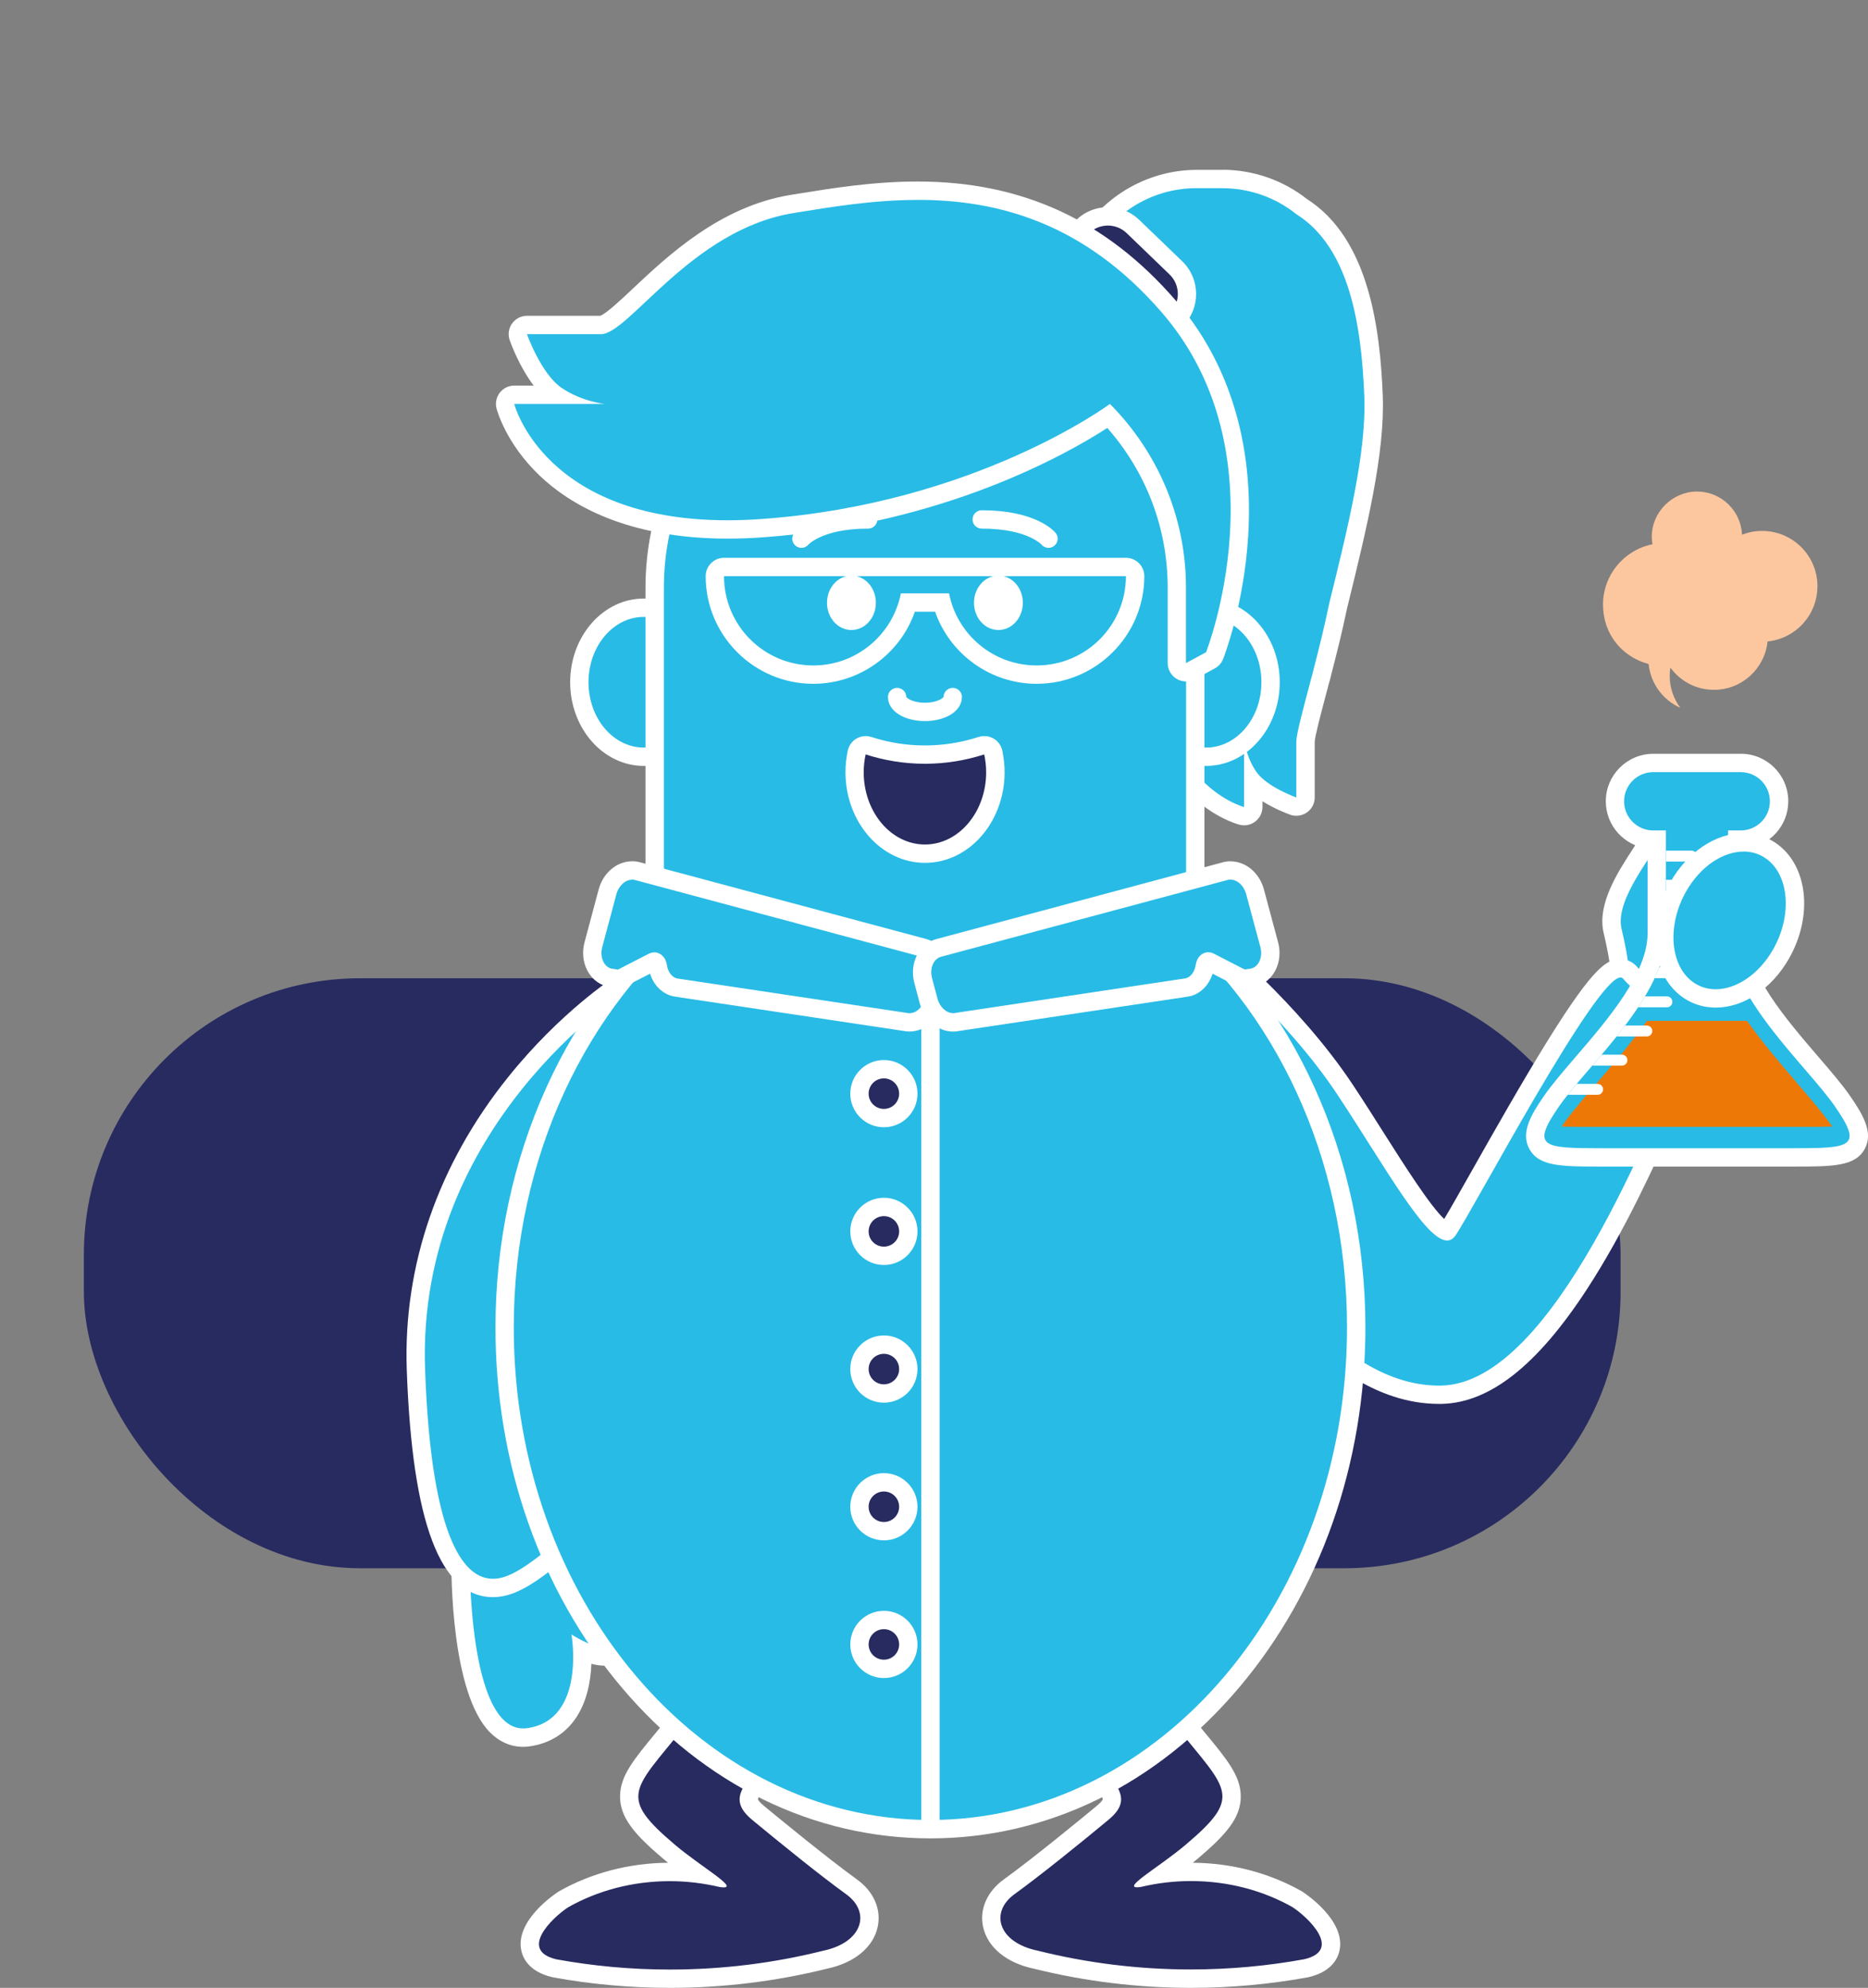 <?xml version="1.0" encoding="UTF-8"?>
<svg id="Calque_2" xmlns="http://www.w3.org/2000/svg" viewBox="-16 -32.4 356.36 379.14">
  <rect x="-16" y="-32.4" width="356.36" height="379.14" fill="#808080" stroke="none"/>
  <defs>
    <style>
      .cls-1, .cls-2 {
        fill: #fff;
      }

      .cls-2, .cls-3, .cls-4 {
        stroke: #fff;
        stroke-linecap: round;
        stroke-linejoin: round;
        stroke-width: 3.5px;
      }

      .cls-5 {
        fill: #282b60;
      }

      .cls-3, .cls-6 {
        fill: #28bbe6;
      }

      .cls-7 {
        fill: #fcc79f;
      }

      .cls-8 {
        fill: #ee7805;
      }

      .cls-4 {
        fill: none;
      }
    </style>
  </defs>
  <g id="GRAPHISME">
    <rect class="cls-5" x="0" y="154.18" width="293.16" height="112.53" rx="52.7" ry="52.7"/>
    <g>
      <g>
        <g>
          <path class="cls-6" d="M300.26,177.17c-.57,0-1.11-.3-1.43-.78l-8.74-13.07c-.42-.64-.39-1.47.09-2.07,0,0,1.15-1.43,1.17-1.45,2.85-3.42,1.42-9.7.26-14.75-1.08-4.72,2.66-10.46,5.39-14.64.77-1.19,1.65-2.53,1.81-3.02.88-2.67,4.06-4.33,6.5-4.33,1.13,0,2.11.33,2.84.96,2.04,1.74,1.96,5.58-.24,12.44-.88,2.76.58,7.16,1.76,10.7.5,1.49.96,2.89,1.25,4.12l.16.69c.95,4.01,1.85,7.81-1.13,11.99-1.01,2.38-2.74,5.16-5.13,8.25-1.04,1.35-2.07,2.73-3.13,4.22-.33.46-.86.73-1.42.73h-.03Z"/>
          <path class="cls-1" d="M305.32,124.82c.67,0,1.27.17,1.7.54,1.64,1.41.69,6.03-.76,10.58-1.46,4.55,1.99,11.54,2.98,15.75.99,4.21,2.01,7.6-.79,11.41,0,0,0,0,0,.01-.8,1.96-2.29,4.58-4.98,8.04-1.11,1.43-2.17,2.86-3.17,4.27l-8.74-13.07c.38-.48.77-.95,1.14-1.42,0,0,0,0,0,0,3.39-4.06,1.91-10.65.63-16.26-1.28-5.61,6.34-14.25,7.15-16.72.6-1.82,2.97-3.12,4.84-3.12M305.32,121.32c-3.12,0-7.03,2.07-8.17,5.53-.15.36-1,1.66-1.61,2.61-2.9,4.45-6.87,10.54-5.63,15.99,1.07,4.67,2.39,10.49.1,13.24-.03.03-.05.06-.07.09-.37.45-.74.91-1.11,1.38-.96,1.19-1.03,2.87-.18,4.14l8.74,13.07c.64.96,1.71,1.54,2.86,1.55.02,0,.04,0,.05,0,1.13,0,2.19-.54,2.85-1.47,1.06-1.48,2.07-2.84,3.09-4.16,2.43-3.14,4.21-5.98,5.28-8.46,3.31-4.78,2.24-9.27,1.3-13.25l-.16-.68c-.31-1.31-.79-2.75-1.29-4.27-1.04-3.12-2.47-7.4-1.76-9.62,2.48-7.73,2.39-12.01-.29-14.31-1.05-.9-2.43-1.38-3.98-1.38h0Z"/>
        </g>
        <g>
          <path class="cls-6" d="M300.26,177.17c-.57,0-1.11-.3-1.43-.78l-1.88-2.81c-.41-.61-.39-1.4.03-1.99,1.05-1.46,2.1-2.88,3.14-4.21,2.27-2.93,3.87-5.5,4.74-7.63.06-.15.14-.28.24-.41,2.14-2.93,1.54-5.45.64-9.24l-.17-.7c-.25-1.07-.69-2.4-1.16-3.8-1.41-4.23-3.01-9.03-1.78-12.88,1.4-4.36,1.6-6.6,1.53-7.71-.04-.54.18-1.06.58-1.42.32-.29.74-.45,1.17-.45.1,0,.2,0,.3.03.76.13,1.42.43,1.95.88,2.04,1.74,1.96,5.58-.24,12.44-.88,2.76.58,7.16,1.76,10.7.5,1.49.96,2.89,1.25,4.12l.16.69c.95,4.01,1.85,7.81-1.13,11.99-1.01,2.38-2.74,5.16-5.13,8.25-1.04,1.35-2.07,2.73-3.13,4.22-.33.46-.86.73-1.42.73h-.03Z"/>
          <path class="cls-1" d="M305.92,124.87c.43.07.81.23,1.11.49,1.64,1.41.69,6.03-.76,10.58-1.46,4.55,1.99,11.54,2.98,15.75.99,4.21,2.01,7.6-.79,11.41,0,0,0,0,0,.01-.8,1.96-2.29,4.58-4.98,8.04-1.11,1.43-2.17,2.86-3.17,4.27l-1.88-2.81c.99-1.37,2.01-2.77,3.1-4.16,2.68-3.46,4.17-6.08,4.98-8.04,0,0,0,0,0-.01,2.8-3.81,1.78-7.2.79-11.41-.99-4.21-4.43-11.21-2.98-15.75.99-3.1,1.75-6.23,1.61-8.36M305.92,121.37c-.86,0-1.69.32-2.34.9-.8.72-1.22,1.76-1.15,2.83.05.79-.07,2.75-1.45,7.07-1.41,4.4.36,9.7,1.78,13.97.46,1.37.89,2.66,1.12,3.65l.17.7c.91,3.82,1.24,5.61-.34,7.8-.18.24-.34.51-.45.79-.82,1.99-2.33,4.42-4.51,7.23-1.06,1.36-2.1,2.76-3.18,4.27-.85,1.18-.87,2.77-.06,3.98l1.88,2.81c.64.96,1.71,1.54,2.86,1.55.02,0,.04,0,.05,0,1.13,0,2.19-.54,2.85-1.47,1.06-1.48,2.07-2.84,3.09-4.16,2.43-3.14,4.21-5.98,5.28-8.46,3.31-4.78,2.24-9.27,1.3-13.25l-.16-.68c-.31-1.31-.79-2.75-1.29-4.27-1.04-3.12-2.47-7.4-1.76-9.62,2.48-7.73,2.39-12.01-.29-14.31-.77-.66-1.71-1.09-2.79-1.28-.2-.03-.4-.05-.6-.05h0Z"/>
        </g>
      </g>
      <g>
        <path class="cls-6" d="M258.47,233.61c-22.38,0-38.53-30.48-39.21-31.77-.09-.17-.15-.36-.18-.55l-7.84-52.92c-.11-.71.24-1.42.86-1.78.27-.15.57-.23.87-.23.39,0,.78.13,1.1.39.67.54,16.41,13.35,26.61,28.8,2.07,3.13,4.04,6.24,5.95,9.25,4.72,7.44,11.18,17.62,13.42,17.65,0,0,.06-.06.15-.19.85-1.22,3.19-5.36,6.15-10.6,17.27-30.55,23.28-39.38,26.78-39.38.73,0,1.39.31,1.86.89.71.87,1.98,1.95,3.33,3.09,4.44,3.76,11.16,9.45,7.12,16.68-.71,1.26-1.86,3.83-3.31,7.07-7.75,17.26-23.87,53.19-43.14,53.6-.17,0-.35,0-.52,0Z"/>
        <path class="cls-1" d="M212.98,148.11s16.08,13,26.25,28.4c9.07,13.73,16.71,27.69,20.84,27.69.6,0,1.13-.3,1.58-.94,3.36-4.83,26.73-49.23,31.5-49.23.2,0,.37.08.5.24,3.27,4.03,14.71,9.88,10.28,17.82-4.44,7.93-23.14,59.31-44.97,59.78-.16,0-.32,0-.48,0-21.58,0-37.66-30.83-37.66-30.83l-7.84-52.92M212.98,144.61c-.6,0-1.19.15-1.74.46-1.25.72-1.94,2.13-1.73,3.55l7.84,52.92c.06.39.18.76.36,1.11.7,1.34,17.33,32.71,40.76,32.71.19,0,.37,0,.56,0,9.17-.2,18.22-7.33,27.68-21.82,7.35-11.26,13.17-24.23,17.02-32.81,1.44-3.21,2.58-5.74,3.24-6.93,4.75-8.49-2.93-14.99-7.51-18.87-1.29-1.09-2.5-2.12-3.1-2.86-.79-.97-1.96-1.53-3.22-1.53-2.48,0-4.92,1.11-13.81,15.41-4.88,7.85-10.44,17.68-14.5,24.86-2.21,3.91-4.18,7.4-5.32,9.28-2.65-2.43-7.64-10.29-11.4-16.22-1.91-3.02-3.89-6.14-5.97-9.28-10.35-15.67-26.3-28.65-26.97-29.2-.64-.52-1.42-.78-2.2-.78h0Z"/>
      </g>
      <g>
        <path class="cls-6" d="M83.79,299.02c-1.89,0-3.6-.76-5.08-2.25-7.06-7.14-6.86-30.78-6.85-31.79,0-.79.55-1.48,1.31-1.67l15.79-4.09c.14-.04.29-.06.44-.06.43,0,.85.16,1.17.45,1.25,1.13,12.22,11.23,12.81,18.69.14,1.75-.22,3.11-1.08,4.03-.51.55-1.45,1.21-3.02,1.21h0c-1.37,0-2.91-.52-4.22-1.1.13,3.36-.2,8.5-2.89,12.19-1.76,2.42-4.25,3.88-7.39,4.32-.34.05-.68.07-1,.07Z"/>
        <path class="cls-1" d="M89.4,260.91s11.69,10.55,12.24,17.53c.2,2.54-.89,3.35-2.35,3.35-2.56,0-6.27-2.46-6.27-2.46,0,0,2.87,16.3-8.46,17.88-.26.04-.51.05-.76.05-10.56,0-10.18-32.27-10.18-32.27l15.79-4.09M89.4,257.41c-.29,0-.59.04-.88.11l-15.79,4.09c-1.53.4-2.6,1.77-2.62,3.35-.03,2.59-.08,25.51,7.35,33.04,1.79,1.81,3.98,2.77,6.32,2.77.41,0,.83-.03,1.25-.09,3.58-.5,6.54-2.24,8.56-5.02,2.36-3.24,3.1-7.35,3.23-10.73.82.22,1.65.36,2.46.36,2.21,0,3.56-.96,4.31-1.77,1.2-1.3,1.71-3.1,1.54-5.36-.63-7.97-11.26-17.94-13.38-19.85-.65-.59-1.49-.9-2.35-.9h0Z"/>
      </g>
      <g>
        <path class="cls-6" d="M221.34,123.27c-.14,0-.29-.02-.43-.05-.82-.21-20.03-5.46-17.77-37.17.24-3.42.38-6.88.39-10.32l-13.44,3.07c-.13.03-.26.04-.39.04-.39,0-.78-.13-1.09-.38-.42-.33-.66-.84-.66-1.37V27.25h-3.66c-.62,0-1.19-.32-1.5-.85-.32-.53-.33-1.19-.04-1.73l1.55-2.87s.05-.1.08-.14c.09-.14,2.21-3.28,6.16-6.54,4.11-8.13,12.59-13.37,21.71-13.37h4.93c5.47,0,10.83,1.87,15.11,5.27,11.3,7.11,13.25,24.03,13.72,36.14.42,10.8-3.12,25.22-6.54,39.16l-.19.79c-.95,4.6-2.1,9.14-2.99,12.58-.13.61-.28,1.18-.44,1.69l-.59,2.25c-1.13,4.29-2.21,8.34-2.21,9.51v10.57c0,.57-.28,1.1-.74,1.43-.3.21-.65.32-1.01.32-.2,0-.39-.03-.58-.1-.56-.2-5.05-1.85-7.64-4.52v4.69c0,.54-.25,1.05-.68,1.38-.31.24-.69.37-1.07.37Z"/>
        <path class="cls-1" d="M217.2,3.5c5.34,0,10.24,1.86,14.1,4.95,0,0,0,0,0,0,10.01,6.27,12.43,20.81,12.97,34.77.42,10.75-3.19,25.23-6.69,39.46-.9,4.35-1.97,8.68-2.98,12.56-.14.64-.28,1.17-.42,1.61-1.57,5.99-2.88,10.67-2.88,12.28v10.57s-5.65-2-7.65-4.92c-2-2.92-2.32-6.2-2.32-6.2v12.94s-18.64-4.74-16.45-35.35c.32-4.46.43-8.67.39-12.64l-15.58,3.56V26.06c0-.19,0-.37.01-.56h-5.42l1.55-2.87s2.12-3.18,6.11-6.4c3.65-7.54,11.38-12.74,20.32-12.74h4.93M217.2,0h-4.93c-9.66,0-18.64,5.47-23.11,14-3.97,3.34-6.13,6.54-6.22,6.68-.06.09-.12.19-.17.28l-1.55,2.87c-.59,1.08-.56,2.4.07,3.46.63,1.06,1.77,1.71,3.01,1.71h1.91v48.09c0,1.07.49,2.07,1.32,2.74.63.5,1.4.76,2.18.76.26,0,.52-.03.78-.09l11.27-2.58c-.05,2.67-.17,5.34-.36,7.99-2.37,33.15,18.2,38.77,19.08,38.99.28.07.57.11.86.11.77,0,1.53-.25,2.15-.74.85-.66,1.35-1.68,1.35-2.76v-1.09c2.3,1.45,4.63,2.33,5.3,2.57.38.14.78.2,1.17.2.71,0,1.42-.22,2.02-.64.93-.66,1.48-1.72,1.48-2.86v-10.57c.02-1.02,1.15-5.29,2.15-9.06l.6-2.25c.16-.52.31-1.1.46-1.76.89-3.44,2.04-7.97,3-12.61l.18-.71c3.45-14.07,7.03-28.61,6.59-39.66-.49-12.46-2.52-29.88-14.45-37.5-4.58-3.61-10.29-5.59-16.12-5.59h0Z"/>
      </g>
      <g>
        <path class="cls-5" d="M203.52,30.59c-1.8,0-3.51-.69-4.8-1.94l-8.17-7.87c-2.75-2.65-2.83-7.04-.18-9.79,1.32-1.37,3.09-2.12,4.98-2.12s3.51.69,4.8,1.94l8.17,7.87c2.75,2.65,2.83,7.04.18,9.79-1.32,1.37-3.09,2.12-4.99,2.12Z"/>
        <path class="cls-1" d="M195.35,10.62c1.29,0,2.59.48,3.59,1.45l8.17,7.87c2.06,1.98,2.12,5.26.14,7.32-1.02,1.05-2.37,1.58-3.73,1.58s-2.59-.48-3.59-1.45l-8.17-7.87c-2.06-1.98-2.12-5.26-.13-7.32,1.02-1.05,2.37-1.58,3.73-1.58M195.35,7.12h0c-2.38,0-4.6.94-6.25,2.66-1.61,1.67-2.47,3.86-2.43,6.18.04,2.32.98,4.48,2.65,6.09l8.17,7.87c1.62,1.57,3.76,2.43,6.02,2.43,2.38,0,4.6-.94,6.25-2.65,3.32-3.44,3.22-8.95-.23-12.27l-8.17-7.87c-1.62-1.57-3.76-2.43-6.02-2.43h0Z"/>
      </g>
      <g>
        <path class="cls-6" d="M78.05,270.47c-8.91,0-13.72-13.64-14.71-41.69-1.66-46.95,38.7-73.29,39.11-73.55.28-.18.61-.28.94-.28.17,0,.34.02.51.08.49.15.89.5,1.09.97l9.85,22.4c.16.37.19.79.08,1.18l-23.26,82.74c-.09.33-.28.62-.53.84-.2.17-4.85,4.24-8.24,5.96-.87.44-2.67,1.36-4.84,1.36h0Z"/>
        <path class="cls-1" d="M103.39,156.7l9.85,22.4-23.26,82.74s-4.65,4.07-7.88,5.71c-.85.43-2.32,1.17-4.05,1.17-4.85,0-11.75-5.76-12.96-40.01-1.64-46.5,38.3-72.01,38.3-72.01M103.39,153.2c-.66,0-1.32.19-1.88.55-.43.27-10.59,6.83-20.61,19.33-13.33,16.61-20,35.9-19.3,55.76,1.03,29.19,6.41,43.38,16.46,43.38,2.59,0,4.65-1.05,5.64-1.55,3.52-1.79,8.09-5.75,8.6-6.2.51-.45.88-1.03,1.06-1.69l23.26-82.74c.22-.78.16-1.61-.17-2.36l-9.85-22.4c-.41-.94-1.21-1.64-2.19-1.94-.33-.1-.67-.15-1.01-.15h0Z"/>
      </g>
      <g>
        <g>
          <path class="cls-6" d="M106.81,111.93c-6.78,0-12.29-6.37-12.29-14.21s5.51-14.21,12.29-14.21,12.29,6.37,12.29,14.21-5.51,14.21-12.29,14.21Z"/>
          <path class="cls-1" d="M106.81,85.26c5.82,0,10.54,5.58,10.54,12.46s-4.72,12.46-10.54,12.46-10.54-5.58-10.54-12.46,4.72-12.46,10.54-12.46M106.81,81.76c-7.74,0-14.04,7.16-14.04,15.96s6.3,15.96,14.04,15.96,14.04-7.16,14.04-15.96-6.3-15.96-14.04-15.96h0Z"/>
        </g>
        <g>
          <path class="cls-6" d="M214.1,111.93c-6.77,0-12.29-6.37-12.29-14.21s5.51-14.21,12.29-14.21,12.29,6.37,12.29,14.21-5.51,14.21-12.29,14.21Z"/>
          <path class="cls-1" d="M214.1,85.26c5.82,0,10.54,5.58,10.54,12.46s-4.72,12.46-10.54,12.46-10.54-5.58-10.54-12.46,4.72-12.46,10.54-12.46M214.1,81.76c-7.74,0-14.04,7.16-14.04,15.96s6.3,15.96,14.04,15.96,14.04-7.16,14.04-15.96-6.3-15.96-14.04-15.96h0Z"/>
        </g>
        <g>
          <path class="cls-6" d="M160.46,225.55c-28.43,0-51.57-23.13-51.57-51.56v-94.29c0-28.43,23.13-51.57,51.56-51.57s51.57,23.13,51.57,51.57v94.29c0,28.43-23.13,51.56-51.56,51.56Z"/>
          <path class="cls-1" d="M160.46,29.88c27.4,0,49.81,22.42,49.81,49.82v94.29c0,27.4-22.42,49.81-49.81,49.81h0c-27.4,0-49.81-22.42-49.81-49.81v-94.29c0-27.4,22.42-49.82,49.81-49.82h0M160.46,26.38c-29.4,0-53.32,23.92-53.32,53.32v94.29c0,29.4,23.92,53.31,53.31,53.31s53.32-23.92,53.32-53.31v-94.29c0-29.4-23.92-53.32-53.31-53.32h0Z"/>
        </g>
        <g>
          <path class="cls-5" d="M111.78,344.99c-7.34,0-14.72-.67-21.94-1.98-3.48-.82-4.48-2.57-4.71-3.9-.79-4.51,6.24-9.17,6.31-9.22.03-.02.06-.04.1-.06,6.02-3.41,13.02-5.21,20.25-5.21,1.79,0,3.59.11,5.37.34-1.76-1.27-3.72-2.69-5.46-4.16-10.79-9.12-9.16-12.01-1.23-21.62.76-.92,1.58-1.92,2.46-3,3.5-4.33,8.59-6.81,13.95-6.81,4.97,0,9.12,2.13,10.32,5.29.52,1.37.91,4.09-2.33,6.97-4.15,3.69-8.06,7.18-8.03,9.19,0,.27.02,1.07,1.79,2.54,2.73,2.26,12.09,9.96,17.81,14.09,2.63,1.9,3.86,4.61,3.29,7.27-.69,3.23-3.84,5.72-8.42,6.66-9.56,2.38-19.52,3.6-29.53,3.6Z"/>
          <path class="cls-1" d="M126.88,291.13c6.87,0,11.95,4.65,6.83,9.2-8.22,7.32-11.14,10.29-6.19,14.39,5.4,4.47,13.06,10.67,17.9,14.16,4.79,3.45,3.15,9.23-4.46,10.8-9.25,2.31-19.04,3.57-29.18,3.57-7.42,0-14.65-.68-21.63-1.95-7.32-1.72-.73-7.99,2.24-9.93,5.55-3.14,12.21-4.98,19.38-4.98,3.29,0,6.46.4,9.48,1.11.33.05.6.08.81.08,2.63,0-4.4-4-9.25-8.09-10.92-9.23-8.11-10.36,1.46-22.18,3.61-4.46,8.43-6.16,12.59-6.16M126.88,287.63c-5.89,0-11.47,2.72-15.31,7.46-.88,1.08-1.69,2.07-2.45,2.99-4.21,5.1-6.76,8.18-6.83,12.01-.08,4.19,2.85,7.47,8.27,12.06.29.25.59.49.89.73-7.41.05-14.58,1.93-20.78,5.43-.07.04-.13.08-.19.12-.83.54-8.05,5.44-7.07,10.99.27,1.51,1.39,4.21,5.94,5.28.06.01.12.03.18.04,7.32,1.33,14.81,2,22.25,2,10.13,0,20.21-1.23,29.96-3.65,5.24-1.1,8.87-4.08,9.7-8,.72-3.35-.77-6.74-3.98-9.05-5.67-4.09-14.99-11.76-17.72-14.01-.89-.74-1.11-1.14-1.15-1.24.18-1.37,4.72-5.41,7.44-7.83,4.17-3.71,3.35-7.46,2.8-8.9-1.46-3.84-6.27-6.42-11.96-6.42h0Z"/>
        </g>
        <g>
          <path class="cls-5" d="M211.21,344.99c-10.01,0-19.97-1.22-29.6-3.62-4.51-.93-7.66-3.42-8.35-6.65-.57-2.65.66-5.37,3.29-7.27,5.72-4.12,15.08-11.82,17.81-14.09,1.77-1.46,1.78-2.27,1.79-2.54.04-2.01-3.88-5.5-8.03-9.19-3.24-2.88-2.85-5.6-2.33-6.97,1.21-3.17,5.35-5.29,10.32-5.29,5.36,0,10.45,2.48,13.95,6.81.88,1.09,1.7,2.08,2.46,3,7.93,9.61,9.56,12.5-1.23,21.62-1.74,1.47-3.7,2.89-5.46,4.16,1.78-.23,3.58-.34,5.37-.34,7.22,0,14.22,1.8,20.25,5.21.03.02.07.04.1.06.07.05,7.1,4.7,6.31,9.22-.23,1.33-1.23,3.08-4.62,3.88-7.31,1.33-14.69,1.99-22.03,1.99Z"/>
          <path class="cls-1" d="M196.11,291.13c4.16,0,8.98,1.7,12.59,6.16,9.57,11.82,12.39,12.95,1.46,22.18-4.84,4.09-11.88,8.09-9.25,8.09.21,0,.48-.02.81-.08,3.02-.72,6.19-1.11,9.48-1.11,7.18,0,13.84,1.84,19.38,4.98,2.97,1.95,9.57,8.21,2.24,9.93-6.97,1.27-14.2,1.95-21.63,1.95-10.14,0-19.92-1.26-29.18-3.57-7.61-1.56-9.25-7.34-4.46-10.8,4.84-3.49,12.5-9.68,17.9-14.16,4.95-4.1,2.03-7.07-6.19-14.39-5.12-4.56-.04-9.2,6.83-9.2M196.11,287.63h0c-5.69,0-10.5,2.58-11.96,6.42-.55,1.44-1.37,5.18,2.8,8.9,2.72,2.42,7.26,6.46,7.44,7.83-.04.1-.26.51-1.15,1.24-2.72,2.25-12.05,9.93-17.72,14.02-3.21,2.31-4.7,5.7-3.98,9.05.84,3.91,4.46,6.9,9.71,8,9.75,2.42,19.83,3.65,29.96,3.65,7.44,0,14.93-.67,22.25-2,.06-.01.12-.02.18-.04,4.55-1.07,5.68-3.77,5.94-5.28.98-5.54-6.25-10.44-7.07-10.99-.06-.04-.13-.08-.19-.12-6.19-3.5-13.37-5.38-20.78-5.43.3-.24.6-.49.89-.73,5.43-4.59,8.35-7.87,8.27-12.06-.07-3.83-2.62-6.91-6.83-12.01-.76-.92-1.57-1.91-2.45-2.99-3.84-4.74-9.42-7.46-15.31-7.46h0Z"/>
        </g>
        <g>
          <path class="cls-6" d="M161.49,316.47c-44.79,0-81.23-42.93-81.23-95.69,0-31.91,13.43-61.61,35.93-79.44.31-.25.7-.38,1.09-.38.14,0,.28.02.41.05l43.8,10.66,43.79-10.66c.14-.03.28-.05.41-.05.39,0,.77.13,1.09.38,22.5,17.83,35.93,47.53,35.93,79.44,0,52.76-36.44,95.69-81.23,95.69Z"/>
          <path class="cls-1" d="M205.7,142.71c21.27,16.86,35.27,45.53,35.27,78.07,0,51.88-35.58,93.94-79.48,93.94s-79.48-42.06-79.48-93.94c0-32.54,14-61.22,35.27-78.07l44.21,10.76,44.21-10.76M205.7,139.21c-.28,0-.55.03-.83.1l-43.38,10.56-43.38-10.56c-.27-.07-.55-.1-.83-.1-.78,0-1.55.26-2.17.76-22.91,18.16-36.59,48.38-36.59,80.82,0,25.92,8.56,50.31,24.11,68.69,15.69,18.54,36.59,28.75,58.87,28.75s43.18-10.21,58.87-28.75c15.54-18.37,24.11-42.77,24.11-68.69,0-32.44-13.68-62.65-36.59-80.82-.62-.5-1.39-.76-2.17-.76h0Z"/>
        </g>
        <g>
          <line class="cls-4" x1="161.5" y1="314.72" x2="161.5" y2="153.61"/>
          <g>
            <path class="cls-5" d="M152.62,285.9c-2.57,0-4.66-2.09-4.66-4.66s2.09-4.66,4.66-4.66,4.66,2.09,4.66,4.66-2.09,4.66-4.66,4.66Z"/>
            <path class="cls-1" d="M152.62,278.33c1.61,0,2.91,1.3,2.91,2.91s-1.3,2.91-2.91,2.91-2.91-1.3-2.91-2.91,1.3-2.91,2.91-2.91M152.62,274.83c-3.53,0-6.41,2.87-6.41,6.41s2.87,6.41,6.41,6.41,6.41-2.87,6.41-6.41-2.88-6.41-6.41-6.41h0Z"/>
          </g>
          <g>
            <path class="cls-5" d="M152.62,259.64c-2.57,0-4.66-2.09-4.66-4.66s2.09-4.66,4.66-4.66,4.66,2.09,4.66,4.66-2.09,4.66-4.66,4.66Z"/>
            <path class="cls-1" d="M152.62,252.07c1.61,0,2.91,1.3,2.91,2.91s-1.3,2.91-2.91,2.91-2.91-1.3-2.91-2.91,1.3-2.91,2.91-2.91M152.62,248.57c-3.53,0-6.41,2.87-6.41,6.41s2.87,6.41,6.41,6.41,6.41-2.87,6.41-6.41-2.88-6.41-6.41-6.41h0Z"/>
          </g>
          <g>
            <path class="cls-5" d="M152.62,233.37c-2.57,0-4.66-2.09-4.66-4.66s2.09-4.66,4.66-4.66,4.66,2.09,4.66,4.66-2.09,4.66-4.66,4.66Z"/>
            <path class="cls-1" d="M152.62,225.81c1.61,0,2.91,1.3,2.91,2.91s-1.3,2.91-2.91,2.91-2.91-1.3-2.91-2.91,1.3-2.91,2.91-2.91M152.62,222.31c-3.53,0-6.41,2.87-6.41,6.41s2.87,6.41,6.41,6.41,6.41-2.87,6.41-6.41-2.88-6.41-6.41-6.41h0Z"/>
          </g>
          <g>
            <path class="cls-5" d="M152.62,207.11c-2.57,0-4.66-2.09-4.66-4.66s2.09-4.66,4.66-4.66,4.66,2.09,4.66,4.66-2.09,4.66-4.66,4.66Z"/>
            <path class="cls-1" d="M152.62,199.55c1.61,0,2.91,1.3,2.91,2.91s-1.3,2.91-2.91,2.91-2.91-1.3-2.91-2.91,1.3-2.91,2.91-2.91M152.62,196.05c-3.53,0-6.41,2.87-6.41,6.41s2.87,6.41,6.41,6.41,6.41-2.87,6.41-6.41-2.88-6.41-6.41-6.41h0Z"/>
          </g>
          <g>
            <path class="cls-5" d="M152.62,180.85c-2.57,0-4.66-2.09-4.66-4.66s2.09-4.66,4.66-4.66,4.66,2.09,4.66,4.66-2.09,4.66-4.66,4.66Z"/>
            <path class="cls-1" d="M152.62,173.28c1.61,0,2.91,1.3,2.91,2.91s-1.3,2.91-2.91,2.91-2.91-1.3-2.91-2.91,1.3-2.91,2.91-2.91M152.62,169.78c-3.53,0-6.41,2.87-6.41,6.41s2.87,6.41,6.41,6.41,6.41-2.87,6.41-6.41-2.88-6.41-6.41-6.41h0Z"/>
          </g>
        </g>
        <g>
          <path class="cls-6" d="M157.48,162.59c-.3,0-.6-.03-.89-.1l-42.35-6.35s-.08-.01-.12-.02l-1.28-.19c-.06,0-.13-.02-.19-.04-1.63-.44-2.87-1.98-3.15-3.93v-.08c-.1-.52-.36-.89-.66-.89-.05,0-.11,0-.17.03l-5.99,3.07c-.25.13-.52.19-.8.19-.09,0-.17,0-.26-.02l-1.27-.19c-.07,0-.13-.02-.19-.04-2.38-.64-3.71-3.44-2.95-6.24l2.71-10.1c.64-2.39,2.56-4.06,4.68-4.06.34,0,.68.04,1,.13l54.67,14.65c2.38.64,3.71,3.44,2.95,6.24l-1.04,3.9c-.64,2.39-2.56,4.06-4.68,4.06h0Z"/>
          <path class="cls-1" d="M104.58,135.37c.18,0,.37.02.55.07l54.67,14.65c1.44.39,2.22,2.23,1.72,4.1l-1.04,3.9c-.44,1.63-1.71,2.76-2.99,2.76-.18,0-.37-.02-.55-.07l-42.43-6.36s0,0,0,0l-1.4-.21c-.99-.27-1.7-1.32-1.87-2.49l-.02-.1c-.23-1.45-1.22-2.38-2.38-2.38-.28,0-.58.06-.88.17l-6.08,3.12-1.27-.19c-1.44-.39-2.22-2.23-1.72-4.1l2.7-10.09c.44-1.63,1.71-2.76,2.99-2.76M104.58,131.87c-2.9,0-5.52,2.2-6.37,5.36l-2.7,10.1c-1,3.73.88,7.5,4.19,8.38.13.03.26.06.39.08l1.27.19c.17.03.35.04.52.04.55,0,1.1-.13,1.6-.39l4.54-2.32c.64,2.1,2.2,3.73,4.18,4.26.13.03.26.06.39.08l1.23.19c.06.01.12.02.18.03l42.28,6.34c.4.09.81.13,1.22.13,2.9,0,5.52-2.2,6.37-5.36l1.04-3.9c1-3.73-.88-7.49-4.19-8.38l-54.67-14.65c-.47-.13-.96-.19-1.45-.19h0Z"/>
        </g>
        <g>
          <path class="cls-6" d="M165.84,162.59c-2.11,0-4.04-1.67-4.68-4.06l-1.04-3.9c-.75-2.8.57-5.6,2.95-6.24l54.67-14.65c.33-.09.66-.13,1-.13,2.11,0,4.04,1.67,4.68,4.06l2.71,10.1c.34,1.27.27,2.6-.21,3.73-.53,1.27-1.53,2.18-2.75,2.51-.06.02-.13.03-.19.04l-1.27.19c-.09.01-.17.02-.26.02-.28,0-.55-.07-.8-.19l-5.99-3.07c-.06-.02-.12-.03-.17-.03-.3,0-.56.37-.65.9v.09c-.29,1.93-1.53,3.47-3.16,3.91-.06.02-.13.03-.19.04l-1.28.19s-.08.02-.12.02l-42.35,6.35c-.29.07-.59.1-.89.1Z"/>
          <path class="cls-1" d="M218.74,135.37c1.28,0,2.55,1.13,2.99,2.76l2.71,10.09c.5,1.87-.27,3.71-1.72,4.1l-1.27.19-6.08-3.12c-.3-.12-.59-.17-.88-.17-1.16,0-2.15.93-2.38,2.38l-.02.1c-.17,1.17-.88,2.22-1.87,2.49l-1.4.21h0s-42.43,6.37-42.43,6.37c-.18.05-.37.07-.55.07-1.28,0-2.55-1.13-2.99-2.76l-1.04-3.9c-.5-1.87.27-3.71,1.72-4.1l54.67-14.65c.18-.05.37-.07.55-.07M218.74,131.87h0c-.49,0-.98.06-1.45.19l-54.67,14.65c-3.31.89-5.19,4.65-4.19,8.38l1.04,3.9c.85,3.15,3.46,5.36,6.37,5.36.41,0,.82-.04,1.22-.13l42.28-6.34c.06,0,.12-.02.18-.03l1.23-.19c.13-.02.26-.05.39-.08,1.98-.53,3.53-2.16,4.18-4.27l4.54,2.33c.5.25,1.04.39,1.6.39.17,0,.35-.01.52-.04l1.27-.19c.13-.02.26-.05.39-.08,3.31-.89,5.19-4.65,4.19-8.38l-2.71-10.1c-.84-3.15-3.46-5.36-6.37-5.36h0Z"/>
        </g>
        <g>
          <path class="cls-6" d="M181.76,96.27c-8.47,0-15.86-5.7-18.09-13.75h-6.43c-2.23,8.05-9.62,13.75-18.09,13.75-10.35,0-18.78-8.42-18.78-18.78,0-.97.78-1.75,1.75-1.75h76.67c.97,0,1.75.78,1.75,1.75,0,10.35-8.42,18.78-18.78,18.78Z"/>
          <path class="cls-1" d="M169.14,77.49s0,0,.01,0h29.64c0,9.41-7.62,17.03-17.03,17.03-8.28,0-15.18-5.91-16.71-13.75h-9.19c-1.53,7.83-8.42,13.75-16.71,13.75-9.4,0-17.03-7.62-17.03-17.03h29.64s0,0,.01,0h17.37M198.79,77.49h0M169.14,73.99h-17.37s-.07,0-.1,0h-29.55c-1.93,0-3.5,1.57-3.5,3.5,0,11.32,9.21,20.53,20.53,20.53,8.8,0,16.54-5.63,19.38-13.75h3.86c2.84,8.12,10.57,13.75,19.38,13.75,11.27,0,20.45-9.13,20.53-20.38,0-.05,0-.1,0-.15,0-1.93-1.56-3.5-3.5-3.5h-29.56s-.06,0-.09,0h0Z"/>
        </g>
        <g>
          <path class="cls-2" d="M149.34,82.57c0,1.9-1.3,3.44-2.91,3.44s-2.91-1.54-2.91-3.44,1.3-3.44,2.91-3.44,2.91,1.54,2.91,3.44Z"/>
          <g>
            <path class="cls-5" d="M160.45,130.42c-7.4,0-13.43-6.98-13.43-15.55,0-1.22.14-2.48.41-3.74.1-.48.41-.9.83-1.15.27-.16.57-.23.88-.23.18,0,.36.03.54.08,3.49,1.13,7.12,1.7,10.77,1.7s7.28-.57,10.77-1.7c.17-.06.36-.08.54-.08.3,0,.61.08.88.23.43.25.73.67.83,1.15.27,1.26.41,2.52.41,3.74,0,8.58-6.02,15.55-13.43,15.55Z"/>
            <path class="cls-1" d="M171.76,111.49c.23,1.08.37,2.21.37,3.38,0,7.62-5.23,13.8-11.68,13.8s-11.68-6.18-11.68-13.8c0-1.17.14-2.3.37-3.38,3.52,1.14,7.32,1.78,11.31,1.78s7.79-.65,11.31-1.78M171.76,107.99c-.36,0-.72.06-1.08.17-3.32,1.07-6.76,1.62-10.23,1.62s-6.91-.54-10.23-1.62c-.35-.11-.71-.17-1.07-.17-.61,0-1.21.16-1.75.47-.86.5-1.46,1.33-1.67,2.3-.29,1.38-.44,2.76-.44,4.11,0,9.54,6.81,17.3,15.18,17.3s15.18-7.76,15.18-17.3c0-1.35-.15-2.73-.44-4.11-.21-.97-.81-1.8-1.67-2.3-.54-.31-1.14-.47-1.75-.47h0Z"/>
          </g>
          <path class="cls-2" d="M177.38,82.57c0,1.9-1.3,3.44-2.91,3.44s-2.91-1.54-2.91-3.44,1.3-3.44,2.91-3.44,2.91,1.54,2.91,3.44Z"/>
          <path class="cls-3" d="M155.14,100.55c0,1.56,2.38,2.83,5.31,2.83s5.31-1.27,5.31-2.83"/>
        </g>
        <path class="cls-4" d="M136.89,70.34s3.01-3.67,12.73-3.67"/>
        <path class="cls-4" d="M184.02,70.34s-3.01-3.67-12.73-3.67"/>
      </g>
      <g>
        <path class="cls-6" d="M210.24,95.82c-.31,0-.62-.08-.9-.25-.53-.32-.85-.89-.85-1.5v-14.38c0-12.22-4.6-23.8-12.98-32.76-5.7,3.87-29.81,18.81-66.11,21.4-2.25.16-4.47.24-6.6.24-36.01,0-42.15-22.55-42.4-23.51-.13-.52-.02-1.08.31-1.5.33-.43.84-.68,1.38-.68h7.87c-4.23-3.03-6.97-10.65-7.08-10.97-.19-.54-.11-1.13.22-1.59s.86-.74,1.43-.74h14.11c1.26,0,4.5-3.04,7.35-5.73,6.46-6.08,16.22-15.26,29.09-17.35l.73-.12c6.95-1.13,14.83-2.41,23.24-2.41,19.39,0,35.06,7.22,47.91,22.08,23.76,27.48,8.9,66.2,8.75,66.59-.15.38-.43.7-.8.9l-3.83,2.07c-.26.14-.55.21-.83.21Z"/>
        <path class="cls-1" d="M159.05,5.72c15.11,0,31.69,4.25,46.59,21.48,23.35,26.99,8.44,64.8,8.44,64.8l-3.83,2.07v-14.38c0-13.63-5.55-26.03-14.51-35.05h0s-25.6,19.03-66.46,21.95c-2.26.16-4.42.24-6.48.24-35.06,0-40.7-22.19-40.7-22.19h17.27s-4.38-.42-8.27-3.09c-3.89-2.67-6.57-10.21-6.57-10.21h14.11c5.35,0,17.26-19.94,36.72-23.1,7.04-1.14,15.13-2.51,23.69-2.51M159.06,2.22v3.5-3.5c-8.56,0-16.51,1.3-23.53,2.44l-.73.12c-13.4,2.18-23.39,11.58-30,17.8-2.31,2.18-5.18,4.87-6.3,5.25h-13.96c-1.14,0-2.2.55-2.86,1.48-.66.93-.82,2.12-.44,3.19.23.65,1.85,5.07,4.57,8.64h-3.7c-1.08,0-2.1.5-2.76,1.35-.66.85-.9,1.96-.63,3.01.07.27,1.73,6.59,8.17,12.76,5.75,5.51,16.64,12.07,35.92,12.07,2.17,0,4.43-.08,6.73-.25,34.44-2.46,58.1-15.94,65.7-20.86,7.45,8.47,11.52,19.18,11.52,30.47v14.38c0,1.23.65,2.37,1.71,3.01.55.33,1.17.49,1.79.49.57,0,1.14-.14,1.66-.42l3.83-2.07c.73-.39,1.29-1.03,1.59-1.8.16-.41,3.94-10.12,4.77-23.34,1.12-17.72-3.66-33.29-13.82-45.03-13.2-15.27-29.31-22.69-49.23-22.69h0Z"/>
      </g>
      <g>
        <g>
          <path class="cls-6" d="M289.57,188.35c-7.09,0-11,0-12.32-2.51-1.06-2.02.19-4.54,2.72-8.2,1.47-2.12,3.62-4.63,5.91-7.28,6.32-7.34,14.17-16.48,14.17-24.71v-17.9h-.66c-4.03,0-7.31-3.28-7.31-7.31s3.28-7.31,7.31-7.31h16.68c4.03,0,7.31,3.28,7.31,7.31s-3.28,7.31-7.31,7.31h-.66v17.9c0,8.23,7.86,17.37,14.18,24.72,2.28,2.65,4.44,5.16,5.9,7.28,2.53,3.66,3.79,6.18,2.72,8.2-1.32,2.51-5.23,2.51-12.32,2.51h-36.33Z"/>
          <path class="cls-1" d="M316.08,114.87c3.07,0,5.56,2.49,5.56,5.56s-2.49,5.56-5.56,5.56h-2.41v19.65c0,12.05,15.01,25.21,20.39,32.99,5.38,7.78,3.15,7.97-8.16,7.97h-36.33c-11.31,0-13.53-.19-8.16-7.97,5.38-7.78,20.39-20.95,20.39-32.99v-19.65h-2.41c-3.07,0-5.56-2.49-5.56-5.56s2.49-5.56,5.56-5.56h16.68M316.08,111.37h-16.68c-5,0-9.06,4.06-9.06,9.06,0,4.63,3.49,8.46,7.97,9v16.21c0,7.58-7.62,16.45-13.75,23.57-2.31,2.69-4.5,5.23-6.02,7.43-2.42,3.51-4.46,6.91-2.83,10.01,1.81,3.45,6.09,3.45,13.87,3.45h36.33c7.77,0,12.06,0,13.87-3.45,1.63-3.1-.41-6.5-2.83-10.01-1.52-2.2-3.7-4.74-6.02-7.43-6.13-7.13-13.75-15.99-13.75-23.58v-16.21c4.48-.54,7.97-4.37,7.97-9,0-5-4.06-9.06-9.06-9.06h0Z"/>
        </g>
        <path class="cls-8" d="M327,174.36c-3.18-3.69-6.66-7.75-9.71-12.05h-19.11c-3.05,4.3-6.53,8.35-9.71,12.04-2.47,2.87-4.81,5.59-6.26,7.69-.1.15-.2.29-.29.43,1.67.05,3.56.05,5.07.05h41.46c1.51,0,3.4,0,5.07-.05-.09-.14-.19-.28-.29-.43-1.45-2.1-3.78-4.81-6.25-7.68Z"/>
        <g>
          <path class="cls-1" d="M288.78,174.33h-3.99c-.6.72-1.18,1.41-1.71,2.08h5.7c.57,0,1.04-.46,1.04-1.04s-.46-1.04-1.04-1.04Z"/>
          <path class="cls-1" d="M293.42,168.76h-3.88c-.6.71-1.19,1.4-1.77,2.08h5.65c.57,0,1.04-.46,1.04-1.04s-.46-1.04-1.04-1.04Z"/>
          <path class="cls-1" d="M298.17,163.2h-4.15c-.53.7-1.07,1.39-1.61,2.08h5.76c.57,0,1.04-.46,1.04-1.04s-.46-1.04-1.04-1.04Z"/>
          <path class="cls-1" d="M302,157.64h-4.19c-.42.7-.85,1.39-1.31,2.08h5.5c.57,0,1.04-.46,1.04-1.04s-.46-1.04-1.04-1.04Z"/>
          <path class="cls-1" d="M305.14,152.08h-4.61c-.26.69-.55,1.39-.87,2.08h5.48c.57,0,1.04-.46,1.04-1.04s-.46-1.04-1.04-1.04Z"/>
          <path class="cls-1" d="M306.7,146.52h-4.93c-.04.69-.13,1.38-.26,2.08h5.19c.57,0,1.04-.46,1.04-1.04s-.46-1.04-1.04-1.04Z"/>
          <path class="cls-1" d="M306.7,140.96h-4.89v2.08h4.89c.57,0,1.04-.46,1.04-1.04s-.46-1.04-1.04-1.04Z"/>
          <path class="cls-1" d="M306.7,135.4h-4.89v2.08h4.89c.57,0,1.04-.46,1.04-1.04s-.46-1.04-1.04-1.04Z"/>
          <path class="cls-1" d="M307.74,130.88c0-.57-.46-1.04-1.04-1.04h-4.89v2.08h4.89c.57,0,1.04-.46,1.04-1.04Z"/>
        </g>
        <path class="cls-7" d="M330.72,79.43c0-5.84-4.73-10.57-10.57-10.57-1.35,0-2.63.26-3.82.72-.21-4.58-3.97-8.23-8.6-8.23s-8.62,3.86-8.62,8.62c0,.49.05.97.13,1.44-5.38,1.07-9.43,5.82-9.43,11.51s3.69,9.99,8.7,11.33c.38,3.74,2.75,6.88,6.04,8.35-1.26-1.71-2.02-3.81-2.02-6.1,0-.53.05-1.05.13-1.57,1.87,2.57,4.89,4.24,8.31,4.24,5.32,0,9.7-4.04,10.23-9.23,5.34-.53,9.51-5.03,9.51-10.51Z"/>
      </g>
      <g>
        <path class="cls-6" d="M311.29,158.02c-1.85,0-3.62-.53-5.11-1.54-5.4-3.63-6.28-12.31-2.02-19.78,2.98-5.21,7.75-8.45,12.46-8.45,1.85,0,3.62.53,5.11,1.54,5.4,3.63,6.28,12.31,2.02,19.78-2.98,5.21-7.75,8.45-12.46,8.45Z"/>
        <path class="cls-1" d="M316.62,130.01c1.47,0,2.89.4,4.14,1.24,4.57,3.07,5.23,10.89,1.48,17.46-2.73,4.77-7.03,7.57-10.94,7.57-1.47,0-2.89-.4-4.14-1.24-4.57-3.07-5.23-10.89-1.48-17.45,2.73-4.77,7.03-7.57,10.94-7.57M316.62,126.51h0c-5.33,0-10.68,3.58-13.97,9.34-4.72,8.25-3.59,17.96,2.56,22.1,1.78,1.2,3.89,1.83,6.09,1.83,5.33,0,10.68-3.58,13.97-9.33,4.72-8.25,3.59-17.96-2.56-22.1-1.79-1.2-3.89-1.83-6.09-1.83h0Z"/>
      </g>
    </g>
  </g>
</svg>